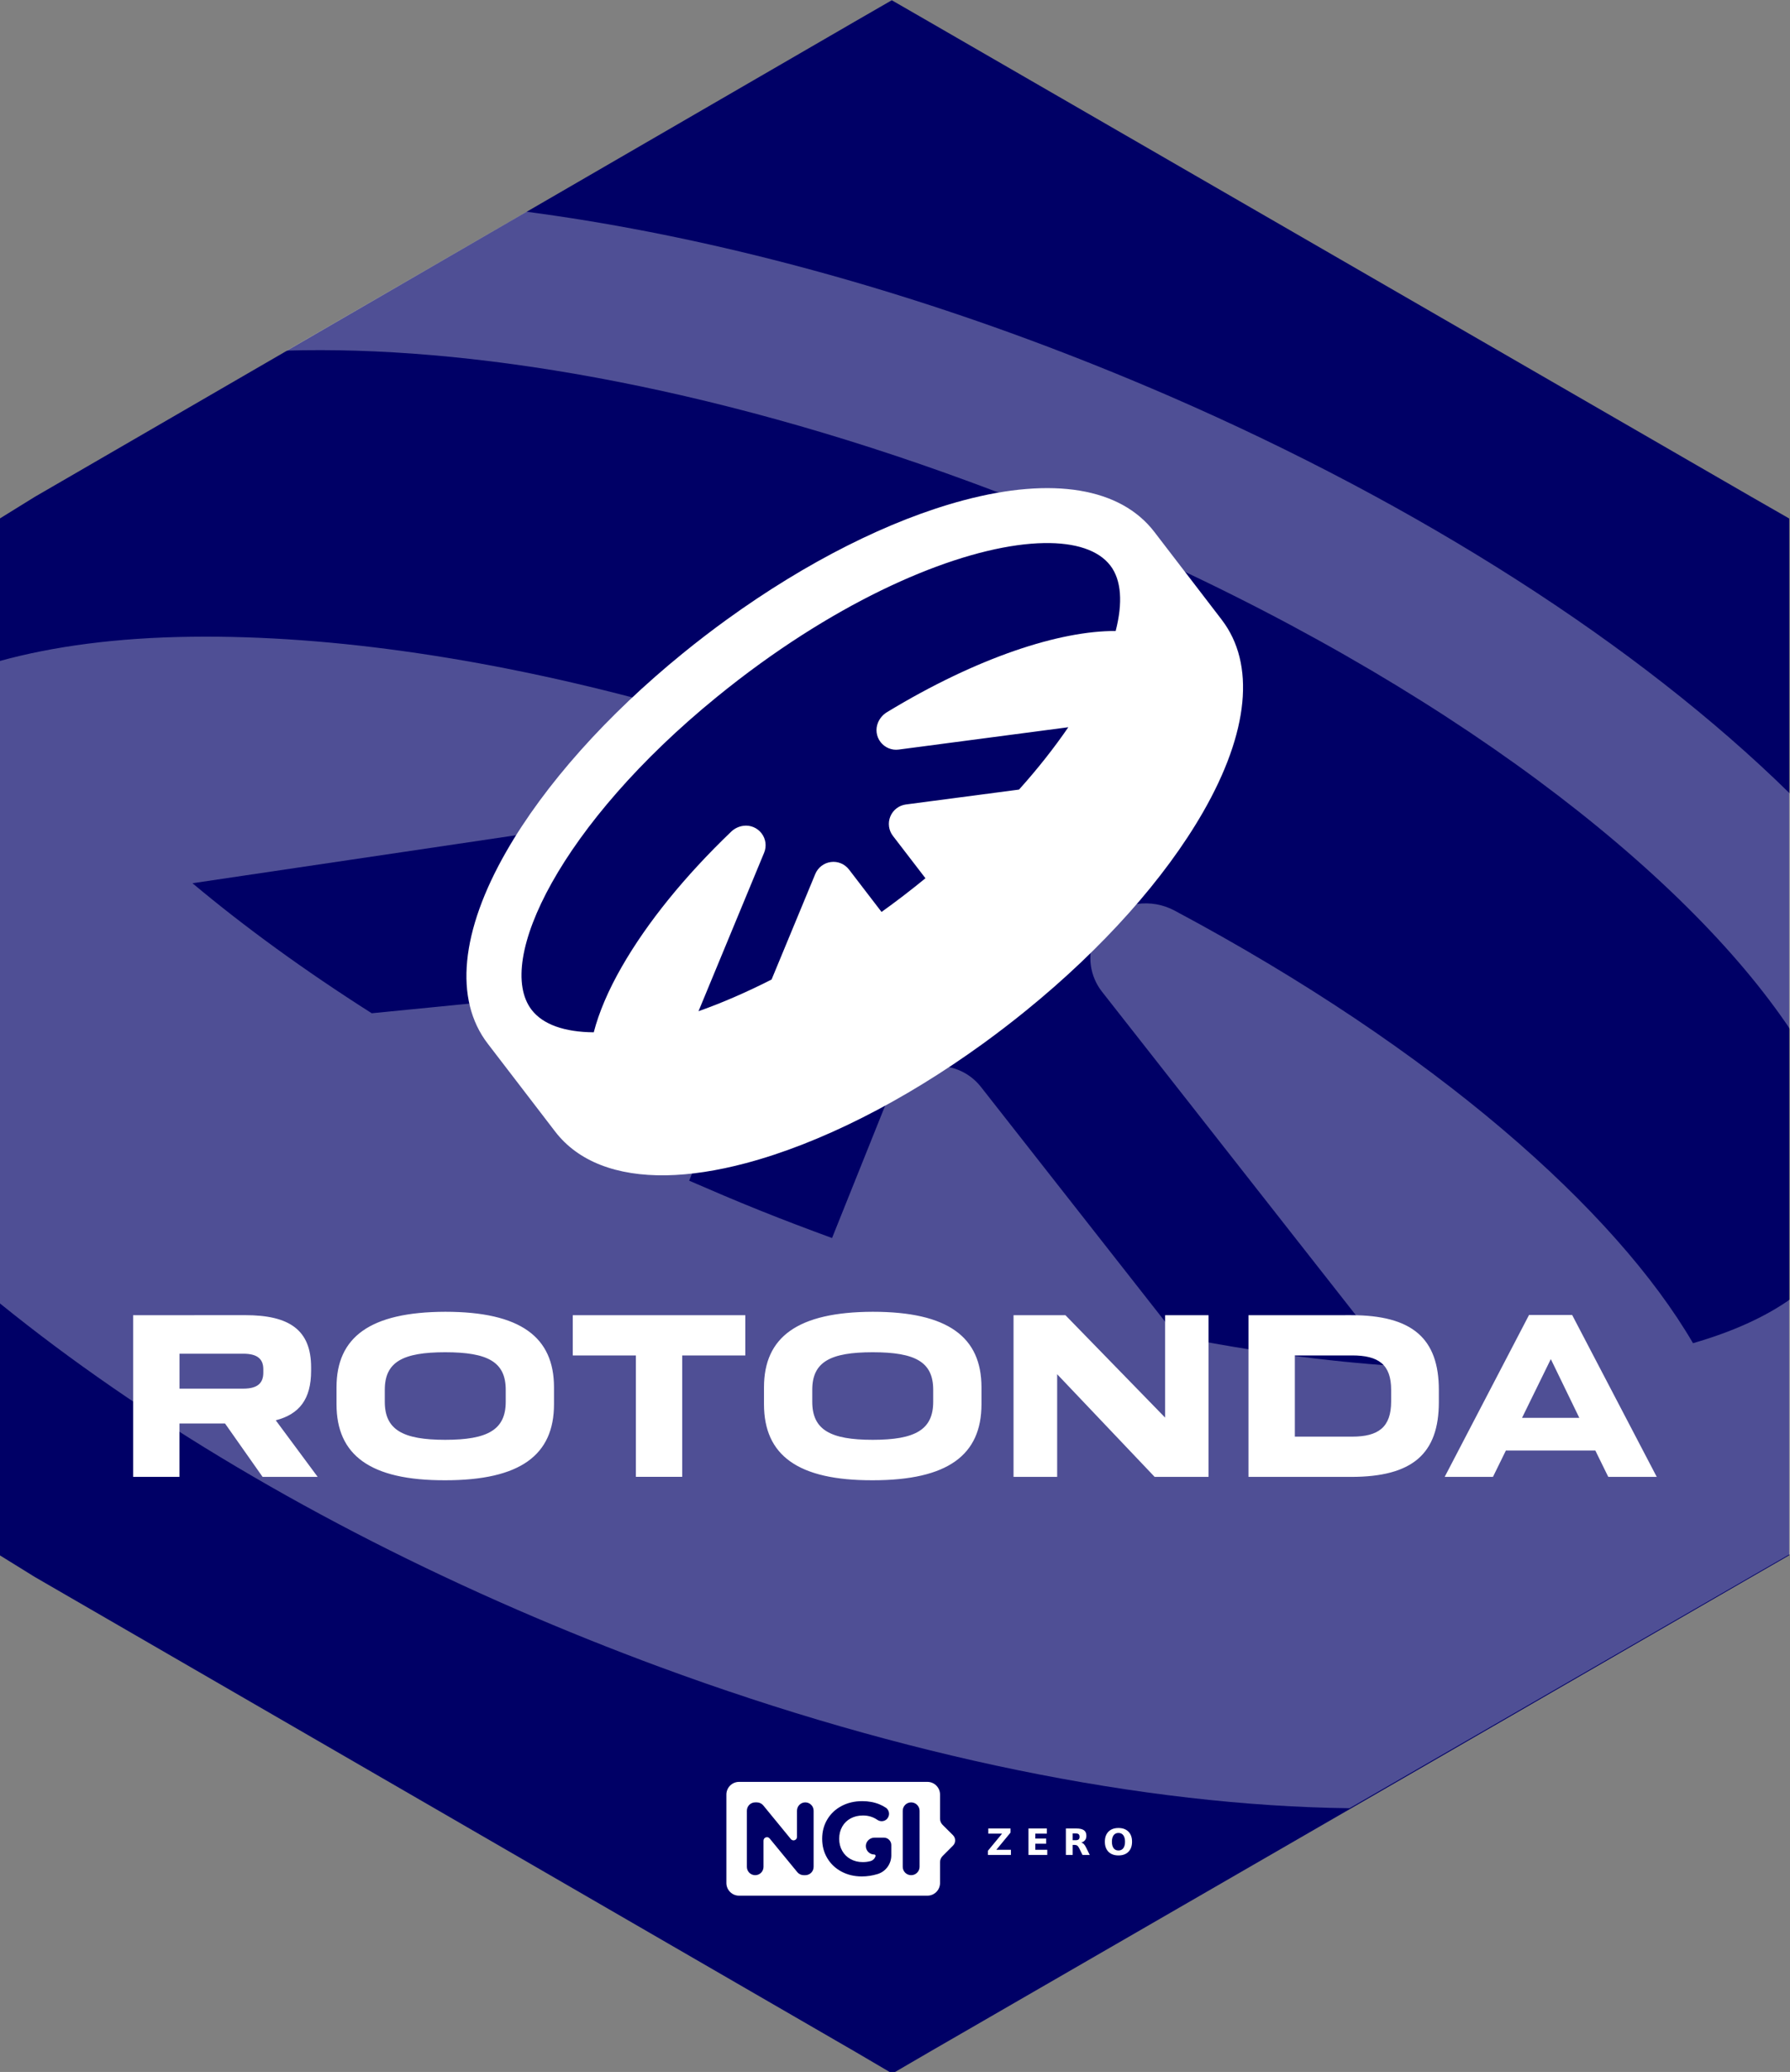 <?xml version="1.0" encoding="UTF-8" standalone="no"?>
<!-- Created with Inkscape (http://www.inkscape.org/) -->

<svg
   width="43.9mm"
   height="50.8mm"
   viewBox="0 0 43.9 50.8"
   version="1.1"
   id="svg5"
   sodipodi:docname="rotonda.hex.svg"
   inkscape:version="1.3.2 (091e20ef0f, 2023-11-25)"
   xmlns:inkscape="http://www.inkscape.org/namespaces/inkscape"
   xmlns:sodipodi="http://sodipodi.sourceforge.net/DTD/sodipodi-0.dtd"
   xmlns:xlink="http://www.w3.org/1999/xlink"
   xmlns="http://www.w3.org/2000/svg"
   xmlns:svg="http://www.w3.org/2000/svg">
  <rect x="0" y="0" width="43.9" height="50.8" fill="#808080" stroke="none"/>
  <sodipodi:namedview
     id="namedview8"
     pagecolor="#ffffff"
     bordercolor="#666666"
     borderopacity="1.0"
     inkscape:pageshadow="2"
     inkscape:pageopacity="0.0"
     inkscape:pagecheckerboard="0"
     inkscape:document-units="mm"
     showgrid="false"
     fit-margin-top="0"
     fit-margin-left="0"
     fit-margin-right="0"
     fit-margin-bottom="0"
     inkscape:zoom="0.50000001"
     inkscape:cx="558.99998"
     inkscape:cy="-395.99999"
     inkscape:window-width="1920"
     inkscape:window-height="1080"
     inkscape:window-x="0"
     inkscape:window-y="0"
     inkscape:window-maximized="1"
     inkscape:current-layer="svg5"
     inkscape:showpageshadow="2"
     inkscape:deskcolor="#d1d1d1" />
  <defs
     id="defs2">
    <linearGradient
       gradientUnits="userSpaceOnUse"
       y2="161.629"
       x2="79.058"
       y1="157.91"
       x1="100.54"
       id="linearGradient884"
       xlink:href="#linearGradient880" />
    <linearGradient
       id="linearGradient880">
      <stop
         id="stop876"
         offset="0"
         style="stop-color:#784421;stop-opacity:1;" />
      <stop
         id="stop878"
         offset="1"
         style="stop-color:#784421;stop-opacity:0;" />
    </linearGradient>
    <linearGradient
       gradientUnits="userSpaceOnUse"
       y2="187.636"
       x2="162.188"
       y1="188.576"
       x1="188.859"
       id="linearGradient1106"
       xlink:href="#linearGradient880" />
    <linearGradient
       gradientUnits="userSpaceOnUse"
       y2="208.925"
       x2="-1.883"
       y1="261.788"
       x1="-1.883"
       id="linearGradient1408-6"
       xlink:href="#linearGradient1406" />
    <linearGradient
       id="linearGradient1406">
      <stop
         id="stop1402"
         offset="0"
         style="stop-color:#000000;stop-opacity:1;" />
      <stop
         id="stop1404"
         offset="1"
         style="stop-color:#000000;stop-opacity:0;" />
    </linearGradient>
    <radialGradient
       gradientUnits="userSpaceOnUse"
       gradientTransform="matrix(1,0,0,1.464,0,-64.581)"
       r="56.134"
       fy="127.046"
       fx="140.49"
       cy="127.046"
       cx="140.49"
       id="radialGradient1608"
       xlink:href="#linearGradient1606" />
    <linearGradient
       id="linearGradient1606">
      <stop
         id="stop1602"
         offset="0"
         style="stop-color:#fdbc5c;stop-opacity:1" />
      <stop
         id="stop1604"
         offset="1"
         style="stop-color:#fdd08c;stop-opacity:0;" />
    </linearGradient>
    <linearGradient
       gradientUnits="userSpaceOnUse"
       y2="276.31"
       y1="233.23"
       x2="529.53"
       x1="479.79"
       id="d">
      <stop
         id="stop16254"
         stop-color="#fff"
         offset="0" />
      <stop
         id="stop16256"
         stop-opacity="0"
         stop-color="#fff"
         offset="1" />
    </linearGradient>
    <clipPath
       id="c">
      <path
         id="path16259"
         fill="#009688"
         fill-rule="evenodd"
         d="m 503.51,222.01 c -20.04,0 -36.286,16.246 -36.286,36.286 0,1.925 0.151,3.814 0.44,5.657 1.402,6.762 6.687,9.389 6.687,9.389 1.108,0.908 2.484,1.836 4.073,2.752 l -0.13,-0.004 c 0,0 3.331,18.563 9.444,18.41 4.622,-0.116 8.25,-9.453 14.128,-9.265 5.872,0.188 8.256,9.151 14.1,9.213 3.374,0.036 6.307,-5.744 8.16,-10.528 0.586,-0.12 1.17,-0.25 1.749,-0.392 5.556,5.254 18.398,10.599 23.87,12.412 a 0.533,0.533 0 0 0 0.177,-0.14 c 1.396,-1.82 -7.954,-16.01 -12.983,-23.372 a 36.17,36.17 0 0 0 2.856,-14.132 c 0,-20.04 -16.246,-36.286 -36.286,-36.286 z" />
    </clipPath>
    <filter
       color-interpolation-filters="sRGB"
       height="1.127"
       width="1.114"
       y="-0.064"
       x="-0.057"
       id="b">
      <feGaussianBlur
         id="feGaussianBlur16262"
         stdDeviation="7.406" />
    </filter>
    <filter
       color-interpolation-filters="sRGB"
       height="1.071"
       width="1.073"
       y="-0.036"
       x="-0.036"
       id="a">
      <feGaussianBlur
         id="feGaussianBlur16265"
         stdDeviation="1.279" />
    </filter>
    <style
       id="style1157">.cls-1{fill:#ed6b06;}.cls-2{fill:#fff;}</style>
  </defs>
  <g
     id="g5882"
     inkscape:label="Hexagon"
     style="fill:#000066;fill-opacity:1"
     transform="translate(1.3024e-7,-0.579)">
    <polygon
       points="39.346,136.825 96.715,169.921 99.273,171.419 101.853,169.921 159.319,136.825 161.938,135.321 161.938,132.309 161.938,66.116 161.938,63.104 159.308,61.6 101.841,28.504 99.234,27.006 96.629,28.504 39.347,61.6 36.911,63.104 36.911,66.116 36.911,132.309 36.911,135.321 "
       id="polygon71814"
       style="fill:#000066;fill-opacity:1"
       transform="matrix(0.351,0,0,0.352,-12.96,-8.921)"
       inkscape:label="Hexagon" />
  </g>
  <path
     id="path3"
     style="opacity:0.31;fill:#ffffff;stroke-width:0.183"
     class="cls-1"
     d="M 12.911,5.191 7.027,8.596 C 11.443,8.465 17.301,9.427 23.779,11.811 c 1.182,0.435 2.353,0.9 3.507,1.403 8.23,3.586 14.04,8.182 16.614,12.018 V 19.459 C 40.17,15.797 34.815,12.377 28.686,9.714 27.53,9.213 26.362,8.744 25.182,8.308 20.975,6.755 16.793,5.703 12.911,5.191 Z M 4.679,15.612 C 2.879,15.634 1.306,15.845 1.3024e-7,16.205 V 31.958 C 3.462,34.763 7.817,37.353 12.675,39.463 c 1.156,0.502 2.324,0.971 3.505,1.407 5.951,2.197 11.86,3.403 16.917,3.464 l 9.884,-5.703 0.92,-0.529 v -1.059 -5.185 c -0.619,0.436 -1.42,0.797 -2.376,1.073 l -0.003,0.002 c -1.906,-3.267 -6.33,-7.198 -12.713,-10.606 -0.28,-0.151 -0.604,-0.208 -0.919,-0.164 -0.474,0.068 -0.876,0.383 -1.053,0.828 -0.178,0.443 -0.105,0.949 0.19,1.324 l 7.204,9.177 C 32.521,33.378 30.72,33.136 28.858,32.766 l -4.802,-6.119 c -0.295,-0.376 -0.768,-0.565 -1.242,-0.5 -0.474,0.068 -0.875,0.382 -1.052,0.827 L 20.406,30.354 C 19.819,30.139 19.23,29.916 18.642,29.68 18.048,29.442 17.471,29.195 16.902,28.948 l 1.358,-3.382 c 0.178,-0.443 -4.202,1.249 -4.496,0.873 -0.295,-0.376 -1.01,-1.974 -1.484,-1.908 L 9.117,24.843 C 7.469,23.796 5.997,22.725 4.72,21.655 L 13.811,20.307 C 15.479,18.189 14.668,18.959 16.386,17.337 12.194,16.168 8.173,15.566 4.679,15.612 Z" />
  <g
     id="g77"
     transform="matrix(0.028,0,0,-0.028,17.418,46.875)"
     inkscape:label="NGI Zero logo"
     style="fill:#ffffff">
    <g
       id="g65"
       inkscape:label="NGI"
       style="fill:#ffffff">
      <path
         id="path63"
         style="fill:#ffffff;fill-opacity:1;stroke:none;stroke-width:1"
         d="m 25.229,113.812 c -6.079,0 -11.058,-4.98 -11.058,-11.058 V 25.238 c 0,-6.079 4.979,-11.058 11.058,-11.058 H 190.267 c 6.078,0 11.039,4.98 11.039,11.058 v 18.258 c 0,2.022 0.802,3.96 2.234,5.391 l 9.101,9.101 c 2.54,2.539 2.528,6.644 -0.019,9.175 l -9.064,9.027 c -1.44,1.431 -2.252,3.379 -2.252,5.409 v 21.156 c 0,6.078 -4.961,11.058 -11.039,11.058 z M 133.113,96.957 c 5.585,0 10.659,-0.943 15.212,-2.824 1.974,-0.816 3.801,-1.799 5.501,-2.935 3.604,-2.407 3.794,-7.708 0.314,-10.449 -2.233,-1.759 -5.413,-1.778 -7.754,-0.166 -3.685,2.538 -7.872,3.803 -12.553,3.803 -4.068,0 -7.68,-0.85 -10.836,-2.548 -3.158,-1.702 -5.605,-4.103 -7.366,-7.2 -1.761,-3.096 -2.658,-6.646 -2.658,-10.652 0,-3.947 0.897,-7.463 2.658,-10.56 1.761,-3.096 4.202,-5.507 7.329,-7.237 3.126,-1.73 6.682,-2.603 10.689,-2.603 2.329,0 4.535,0.284 6.609,0.831 2.206,0.582 3.883,2.232 4.541,4.32 0.232,0.74 -0.332,1.495 -1.108,1.495 -4.237,0 -7.644,3.587 -7.366,7.883 0.254,3.92 3.695,6.886 7.624,6.886 h 7.273 c 0.066,0 0.139,-0.019 0.203,-0.019 0.066,0.002 0.121,0.019 0.184,0.019 h 0.517 c 3.583,0 6.48,-2.916 6.48,-6.498 v -9.046 c 0,-7.437 -4.785,-14.099 -11.889,-16.301 -0.047,-0.009 -0.085,-0.019 -0.129,-0.038 -4.554,-1.396 -9.14,-2.086 -13.753,-2.086 -6.618,0 -12.569,1.404 -17.851,4.228 -5.282,2.823 -9.419,6.732 -12.424,11.741 -3.005,5.009 -4.504,10.669 -4.504,16.984 0,6.313 1.499,11.976 4.504,16.984 3.005,5.009 7.172,8.937 12.516,11.759 5.34,2.823 11.357,4.227 18.036,4.227 z M 39.407,95.868 h 1.458 c 2.184,0 4.247,-0.987 5.63,-2.677 L 70.642,63.728 c 1.802,-2.202 5.372,-0.943 5.372,1.901 v 22.947 c 0,4.024 3.25,7.292 7.273,7.292 4.024,0 7.292,-3.268 7.292,-7.292 V 39.397 c 0,-4.023 -3.268,-7.273 -7.292,-7.273 h -1.366 c -2.181,0 -4.246,0.973 -5.63,2.658 L 52.052,64.282 c -1.804,2.197 -5.372,0.923 -5.372,-1.92 V 39.397 c 0,-4.023 -3.25,-7.273 -7.274,-7.273 -4.023,0 -7.292,3.25 -7.292,7.273 v 49.179 c 0,4.024 3.269,7.292 7.292,7.292 z m 136.59,0 c 4.074,0 7.384,-3.31 7.384,-7.384 V 39.489 c 0,-4.074 -3.31,-7.366 -7.384,-7.366 -4.074,0 -7.366,3.292 -7.366,7.366 v 48.995 c 0,4.074 3.292,7.384 7.366,7.384 z"
         inkscape:label="tag" />
    </g>
    <g
       aria-label="Z E R O"
       transform="scale(1,-1)"
       style="font-variant:normal;font-weight:600;font-stretch:normal;font-size:31.76px;font-family:'Montserrat SemiBold';-inkscape-font-specification:Montserrat-SemiBold;font-variant-ligatures:normal;font-variant-caps:normal;font-variant-numeric:normal;font-feature-settings:normal;text-align:start;writing-mode:lr-tb;text-anchor:start;fill:#ffffff;fill-opacity:1;fill-rule:nonzero;stroke:none"
       id="g75"
       inkscape:label="letters">
      <path
         style="fill:#ffffff;fill-opacity:1"
         d="m 243.581,-73.015 h 19.462 v 3.613 l -12.422,15.027 h 12.778 v 4.513 h -20.176 v -3.613 l 12.422,-15.027 h -12.065 z"
         id="path67"
         inkscape:connector-curvature="0"
         inkscape:label="z" />
      <path
         style="fill:#ffffff;fill-opacity:1"
         d="m 278.768,-73.015 h 16.113 v 4.513 h -10.142 v 4.311 h 9.537 v 4.513 h -9.537 v 5.304 h 10.483 v 4.513 H 278.768 Z"
         id="path69"
         inkscape:connector-curvature="0"
         inkscape:label="e" />
      <path
         style="fill:#ffffff;fill-opacity:1"
         d="m 320.004,-62.749 q 1.876,0 2.683,-0.698 0.822,-0.698 0.822,-2.295 0,-1.582 -0.822,-2.264 -0.806,-0.682 -2.683,-0.682 h -2.512 v 5.939 z m -2.512,4.125 v 8.762 h -5.971 v -23.153 h 9.119 q 4.575,0 6.699,1.535 2.14,1.535 2.14,4.854 0,2.295 -1.117,3.768 -1.101,1.473 -3.334,2.171 1.225,0.279 2.187,1.272 0.977,0.977 1.969,2.978 l 3.241,6.575 h -6.358 l -2.822,-5.753 q -0.853,-1.737 -1.737,-2.373 -0.868,-0.636 -2.326,-0.636 z"
         id="path71"
         inkscape:connector-curvature="0"
         inkscape:label="r" />
      <path
         style="fill:#ffffff;fill-opacity:1"
         d="m 357.579,-69.107 q -2.729,0 -4.234,2.016 -1.504,2.016 -1.504,5.676 0,3.644 1.504,5.66 1.504,2.016 4.234,2.016 2.745,0 4.249,-2.016 1.504,-2.016 1.504,-5.66 0,-3.66 -1.504,-5.676 -1.504,-2.016 -4.249,-2.016 z m 0,-4.327 q 5.583,0 8.746,3.195 3.164,3.195 3.164,8.824 0,5.614 -3.164,8.808 -3.164,3.195 -8.746,3.195 -5.567,0 -8.746,-3.195 -3.164,-3.195 -3.164,-8.808 0,-5.629 3.164,-8.824 3.179,-3.195 8.746,-3.195 z"
         id="path73"
         inkscape:connector-curvature="0"
         inkscape:label="o" />
    </g>
  </g>
  <path
     class="cls-1"
     d="m 29.964,15.196 -1.653,-2.154 c 0,0 0,-6.46e-4 -6.46e-4,-0.001 -0.83,-1.081 -2.491,-1.357 -4.676,-0.776 -1.818,0.483 -3.859,1.514 -5.808,2.924 -0.367,0.266 -0.726,0.541 -1.077,0.827 -1.867,1.517 -3.39,3.223 -4.328,4.854 -1.127,1.961 -1.29,3.636 -0.46,4.718 v 0 c 0,0 1.653,2.155 1.653,2.155 0.561,0.731 1.503,1.094 2.729,1.073 0.587,-0.011 1.239,-0.109 1.947,-0.297 1.818,-0.483 3.859,-1.514 5.808,-2.924 0.367,-0.266 0.726,-0.541 1.077,-0.827 1.867,-1.517 3.39,-3.223 4.328,-4.854 1.127,-1.961 1.29,-3.636 0.46,-4.718 z m -2.601,0.275 c -1.36,-0.009 -3.387,0.64 -5.611,1.991 -0.098,0.059 -0.175,0.149 -0.219,0.255 v 0 c -0.066,0.159 -0.042,0.341 0.063,0.477 0.105,0.136 0.274,0.207 0.445,0.184 l 4.16,-0.548 c -0.348,0.508 -0.753,1.021 -1.209,1.529 l -2.774,0.365 c -0.17,0.022 -0.316,0.134 -0.382,0.293 -0.066,0.159 -0.042,0.341 0.063,0.477 l 0.798,1.039 c -0.174,0.142 -0.351,0.283 -0.532,0.422 -0.182,0.14 -0.364,0.274 -0.545,0.404 l -0.798,-1.04 c -0.105,-0.136 -0.274,-0.207 -0.445,-0.184 -0.17,0.022 -0.316,0.134 -0.382,0.293 l -1.072,2.588 c -0.626,0.318 -1.227,0.577 -1.792,0.777 l 1.609,-3.885 c 0.066,-0.159 0.042,-0.341 -0.063,-0.477 -0.105,-0.136 -0.274,-0.207 -0.445,-0.184 v 0 c -0.113,0.015 -0.218,0.065 -0.301,0.145 -1.13,1.083 -2.053,2.217 -2.679,3.307 -0.335,0.582 -0.565,1.127 -0.69,1.611 -0.715,-0.005 -1.246,-0.19 -1.524,-0.551 -0.917,-1.196 0.733,-4.568 4.537,-7.667 0.351,-0.286 0.71,-0.563 1.077,-0.828 2.718,-1.963 5.298,-2.921 6.953,-2.949 0.768,-0.013 1.336,0.173 1.627,0.552 0.271,0.353 0.308,0.914 0.13,1.603 z"
     id="path1"
     style="fill:#ffffff;stroke-width:0.066" />
  <path
     id="path2"
     style="fill:#ffffff;stroke-width:0.035"
     class="cls-1"
     d="m 10.92,32.162 c -1.847,0.006 -2.667,0.622 -2.667,1.853 v 0.413 c 0,1.244 0.819,1.871 2.667,1.865 1.847,0 2.667,-0.622 2.667,-1.865 v -0.413 c 0,-1.232 -0.819,-1.853 -2.667,-1.853 z m 10.484,0 c -1.847,0.006 -2.667,0.622 -2.667,1.853 v 0.413 c 0,1.244 0.819,1.871 2.667,1.865 1.847,0 2.667,-0.622 2.667,-1.865 v -0.413 c 0,-1.232 -0.819,-1.853 -2.667,-1.853 z m 16.096,0.078 -2.069,3.97 h 1.184 l 0.317,-0.646 h 2.194 l 0.317,0.646 h 1.189 l -2.075,-3.97 z m -34.235,0.006 v 3.964 h 1.136 v -1.309 h 1.118 l 0.921,1.309 h 1.351 l -1.028,-1.387 c 0.58,-0.15 0.867,-0.52 0.867,-1.214 v -0.084 c 0,-0.921 -0.538,-1.28 -1.614,-1.28 z m 10.782,3.42e-4 v 0.986 h 1.548 v 2.977 h 1.136 v -2.977 h 1.548 v -0.986 z m 10.81,0 v 3.964 h 1.07 V 33.693 l 2.391,2.517 h 1.321 v -3.964 h -1.064 v 2.511 l -2.445,-2.511 z m 5.762,0 v 3.964 h 2.517 c 1.507,0 2.152,-0.568 2.152,-1.836 v -0.293 c 0,-1.262 -0.646,-1.836 -2.152,-1.836 z m -19.699,0.908 c 1.046,0 1.483,0.239 1.483,0.921 v 0.293 c 0,0.687 -0.443,0.933 -1.483,0.933 -1.04,0 -1.483,-0.245 -1.483,-0.933 v -0.293 c 0,-0.681 0.436,-0.921 1.483,-0.921 z m 10.484,0 c 1.046,0 1.483,0.239 1.483,0.921 v 0.293 c 0,0.687 -0.443,0.933 -1.483,0.933 -1.04,0 -1.483,-0.245 -1.483,-0.933 v -0.293 c 0,-0.681 0.436,-0.921 1.483,-0.921 z m -17.002,0.036 h 1.566 c 0.353,0 0.49,0.137 0.49,0.383 v 0.078 c 0,0.251 -0.131,0.395 -0.49,0.395 H 4.402 Z m 27.354,0.042 h 1.405 c 0.646,0 0.957,0.221 0.957,0.843 v 0.287 c 0,0.634 -0.317,0.861 -0.957,0.861 h -1.405 z m 6.278,0.09 0.699,1.441 h -1.405 z" />
</svg>
